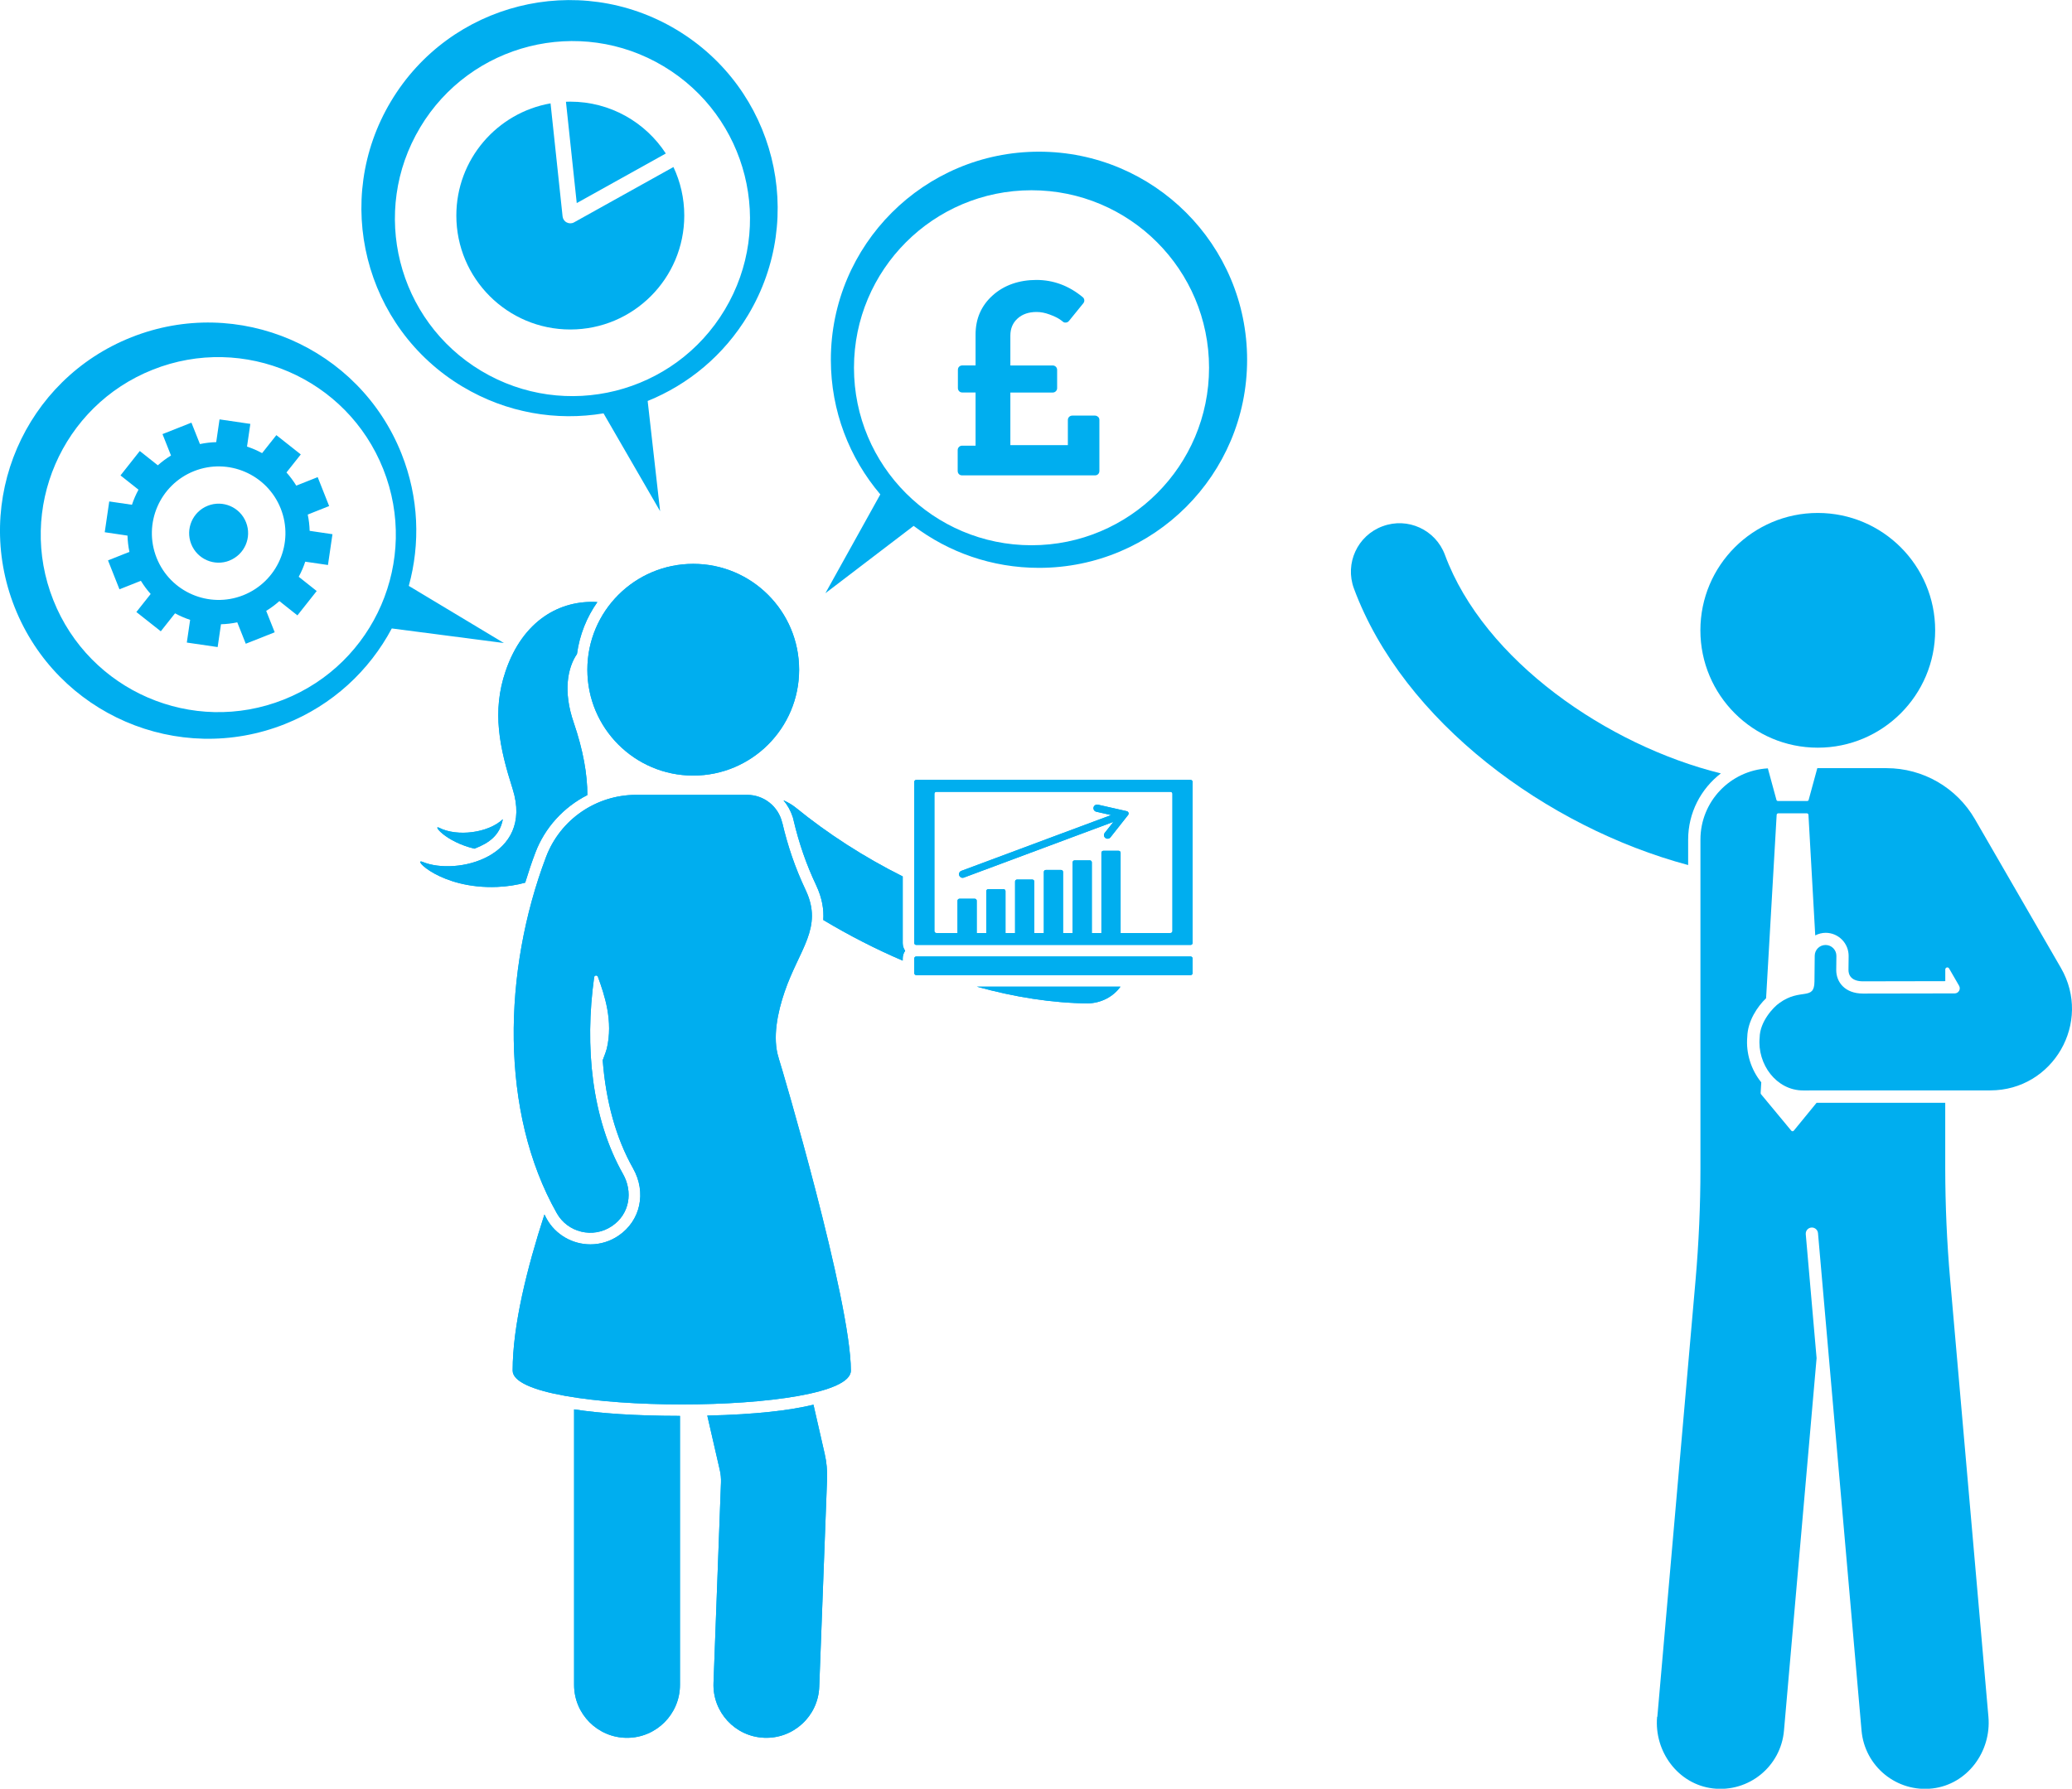<?xml version="1.0" encoding="UTF-8"?><svg id="Layer_2" xmlns="http://www.w3.org/2000/svg" viewBox="0 0 399.61 345.05"><defs><style>.cls-1{fill:#00aeef;}</style></defs><g id="Layer_1-2"><path class="cls-1" d="M164.7,70.94c0-18.91,15.33-34.24,34.24-34.24s34.24,15.33,34.24,34.24-15.33,34.24-34.24,34.24-34.24-15.33-34.24-34.24m11.5,30.5c6.72,5.08,15.1,8.1,24.18,8.1,22.17,0,40.14-17.97,40.14-40.14s-17.97-40.14-40.14-40.14-40.14,17.97-40.14,40.14c0,9.91,3.6,18.97,9.54,25.97l-10.59,19.06,17.01-12.98Z"/><path class="cls-1" d="M81.03,24.58c9.71-16.22,30.74-21.51,46.96-11.79s21.51,30.74,11.79,46.96c-9.71,16.23-30.74,21.51-46.96,11.8s-21.51-30.74-11.79-46.96m8.19,50c8.5,5.09,18.12,6.66,27.18,5.15l10.91,18.87-2.4-21.26c7.81-3.16,14.7-8.79,19.37-16.58,11.39-19.02,5.19-43.67-13.83-55.05-19.02-11.39-43.67-5.19-55.05,13.83-11.38,19.02-5.19,43.67,13.83,55.05"/><path class="cls-1" d="M10.28,115.76c-6.98-17.58,1.62-37.48,19.19-44.45,17.57-6.98,37.48,1.62,44.45,19.19,6.98,17.58-1.62,37.48-19.19,44.45-17.58,6.98-37.48-1.62-44.45-19.19m44.67,23.91c9.21-3.65,16.3-10.34,20.61-18.44l21.62,2.81-18.34-11.02c2.24-8.12,1.96-17.02-1.39-25.46-8.18-20.61-31.51-30.68-52.11-22.5C4.74,73.23-5.34,96.56,2.84,117.17c8.18,20.6,31.51,30.68,52.12,22.5"/><path class="cls-1" d="M30.2,107.6c-2.62-6.61,.61-14.09,7.22-16.72,6.61-2.62,14.09,.61,16.72,7.22,2.62,6.61-.61,14.09-7.22,16.72-6.61,2.62-14.09-.61-16.72-7.22m11.78,17.21l.64-4.39c1.05-.03,2.1-.15,3.14-.37l1.64,4.13,5.58-2.21-1.64-4.13c.91-.56,1.76-1.19,2.54-1.89l3.48,2.76,3.72-4.7-3.47-2.75c.51-.93,.93-1.9,1.26-2.91l4.38,.64,.87-5.94-4.4-.65c-.03-1.04-.15-2.1-.37-3.14l4.13-1.64-2.21-5.58-4.13,1.64c-.56-.91-1.19-1.76-1.89-2.54l2.76-3.48-4.71-3.72-2.75,3.47c-.93-.51-1.9-.93-2.91-1.26l.64-4.38-5.94-.87-.64,4.39c-1.05,.03-2.1,.15-3.14,.37l-1.64-4.13-5.58,2.21,1.64,4.13c-.91,.56-1.76,1.19-2.54,1.89l-3.48-2.76-3.72,4.71,3.47,2.75c-.5,.93-.93,1.9-1.26,2.91l-4.38-.64-.87,5.94,4.39,.65c.03,1.04,.15,2.1,.37,3.14l-4.13,1.64,2.21,5.58,4.13-1.64c.56,.91,1.19,1.76,1.89,2.54l-2.76,3.48,4.71,3.72,2.75-3.47c.93,.51,1.9,.93,2.91,1.26l-.64,4.38,5.94,.87Z"/><path class="cls-1" d="M44.26,108.13c2.92-1.16,4.35-4.46,3.19-7.38-1.16-2.92-4.46-4.35-7.38-3.19-2.92,1.16-4.35,4.47-3.19,7.39,1.16,2.92,4.46,4.35,7.38,3.19"/><path class="cls-1" d="M109.99,63.56c12.14,0,21.98-9.84,21.98-21.98,0-3.35-.75-6.52-2.09-9.36l-19.16,10.67c-.23,.13-.48,.19-.73,.19-.24,0-.47-.06-.69-.17-.45-.23-.75-.67-.8-1.17l-2.32-21.8c-10.32,1.81-18.17,10.8-18.17,21.64,0,12.14,9.84,21.98,21.98,21.98"/><path class="cls-1" d="M111.24,39.17l17.17-9.56c-3.92-6.02-10.71-10-18.43-10-.28,0-.55,.01-.83,.02l2.08,19.54Z"/><path class="cls-1" d="M211.77,80.42c-.16-.17-.37-.25-.62-.25h-4.34c-.25,0-.46,.09-.62,.25-.16,.17-.24,.37-.24,.6v4.85h-11.09v-10.15h8.17c.23,0,.43-.08,.6-.25,.17-.17,.25-.37,.25-.6v-3.51c0-.25-.09-.45-.25-.62-.17-.16-.37-.24-.6-.24h-8.17v-5.76c0-1.36,.46-2.46,1.39-3.3,.93-.84,2.15-1.26,3.67-1.26,.8,0,1.63,.16,2.49,.48,.86,.32,1.47,.61,1.85,.86s.61,.42,.7,.51c.18,.16,.38,.22,.62,.19,.23-.02,.43-.12,.59-.32l2.76-3.4c.14-.18,.21-.38,.19-.6-.02-.22-.11-.41-.27-.55-2.68-2.23-5.67-3.35-8.97-3.35s-6.22,.99-8.42,2.97c-2.21,1.98-3.31,4.5-3.31,7.55v5.97h-2.55c-.25,0-.45,.08-.62,.24-.16,.16-.24,.37-.24,.62v3.51c0,.23,.08,.43,.24,.6,.16,.17,.37,.25,.62,.25h2.55v10.26h-2.6c-.23,0-.43,.08-.6,.25-.17,.17-.25,.37-.25,.6v4.02c0,.25,.08,.45,.24,.62,.16,.16,.37,.24,.62,.24h25.61c.25,0,.46-.08,.62-.24,.16-.16,.24-.37,.24-.62v-9.83c0-.23-.08-.43-.24-.6"/><path class="cls-1" d="M327.94,121.59c0,12.5,10.14,22.64,22.64,22.64s22.64-10.14,22.64-22.64-10.14-22.64-22.64-22.64-22.64,10.14-22.64,22.64"/><path class="cls-1" d="M266.65,101.52c4.84-1.81,10.23,.67,12.02,5.51,7.56,20.42,31.42,36.78,53.22,42.16-3.83,2.95-6.31,7.57-6.31,12.77v4.91c-27.22-7.29-54.95-27.67-64.46-53.35-1.79-4.84,.68-10.21,5.52-12"/><path class="cls-1" d="M319.64,331.16l7.37-84.25c.62-7.14,.94-14.3,.94-21.46v-63.49c0-7.35,5.75-13.33,13-13.74l1.66,6.09c.04,.12,.16,.21,.29,.21h5.63c.13,0,.25-.08,.29-.21l1.67-6.13h13.35c7.03,0,13.52,3.75,17.04,9.83l16.59,28.7c6.07,10.5-1.49,23.63-13.62,23.63-3.53,0-33.43,.01-36.1,.01-5.16,0-8.88-5.08-8.38-10.21,.04-3.08,2.65-5.86,3.8-6.65,4.07-2.97,6.73-.37,6.77-4.14l.05-4.99c.01-1.16,.96-2.08,2.11-2.07,1.16,.01,2.08,.96,2.07,2.11l-.03,2.68c-.02,2.41,1.71,4.58,5.15,4.58,2.33,0,17.69-.03,17.69-.03,.76,0,1.23-.82,.85-1.48l-1.93-3.34c-.09-.15-.27-.23-.44-.18-.17,.05-.29,.2-.29,.38v2.26c-4.11,0-14.04,.03-15.88,.03-.99,0-1.77-.25-2.24-.73-.46-.47-.55-1.05-.55-1.46l.03-2.68c.01-1.19-.44-2.31-1.27-3.16-.84-.85-1.95-1.32-3.14-1.33-.73,0-1.42,.19-2.03,.5l-1.31-23.27c-.02-.16-.15-.28-.31-.28h-5.51c-.16,0-.29,.12-.31,.28l-2.04,35.39c-1.66,1.6-3.55,4.37-3.63,7.46-.28,3.12,.73,6.34,2.7,8.76l-.12,2.06c0,.08,.02,.17,.07,.23l5.84,7.04c.12,.15,.36,.15,.48,0l4.4-5.38h24.81v12.67c.01,7.12,.32,14.24,.94,21.33l7.39,84.45c.59,6.71-4.07,13.02-10.76,13.81-6.92,.82-13.1-4.25-13.71-11.15l-8.4-95.97c-.05-.61-.57-1.08-1.18-1.08-.33,0-.65,.14-.87,.38-.22,.24-.33,.57-.31,.9l2.09,23.92-6.29,71.85c-.6,6.9-6.78,11.96-13.71,11.15-6.69-.79-11.35-7.09-10.76-13.81"/><path class="cls-1" d="M91.5,163.71c2.88-1.1,4.91-2.61,5.48-5.68-2.81,2.65-8.75,3.42-12.26,1.66-1.38-.71,1.1,2.65,6.77,4.02"/><path class="cls-1" d="M91.5,163.71c2.88-1.1,4.91-2.61,5.48-5.68-2.81,2.65-8.75,3.42-12.26,1.66-1.38-.71,1.1,2.65,6.77,4.02Z"/><path class="cls-1" d="M229.63,184.51h-52.93c-.21,0-.37,.17-.37,.37v2.85c0,.2,.16,.37,.37,.37h52.93c.2,0,.37-.17,.37-.37v-2.85c0-.2-.17-.37-.37-.37"/><rect class="cls-1" x="176.33" y="184.51" width="53.67" height="3.59" rx=".37" ry=".37"/><path class="cls-1" d="M193.92,179.98h-3.7v-8.09c0-.2,.17-.37,.37-.37h2.96c.2,0,.37,.17,.37,.37v8.09Z"/><path class="cls-1" d="M193.92,179.98h-3.7v-8.09c0-.2,.17-.37,.37-.37h2.96c.2,0,.37,.17,.37,.37v8.09Z"/><path class="cls-1" d="M188.37,179.98h-3.7v-6.24c0-.2,.17-.37,.37-.37h2.96c.2,0,.37,.17,.37,.37v6.24Z"/><path class="cls-1" d="M188.37,179.98h-3.7v-6.24c0-.2,.17-.37,.37-.37h2.96c.2,0,.37,.17,.37,.37v6.24Z"/><path class="cls-1" d="M199.47,179.98h-3.7v-9.94c0-.2,.17-.37,.37-.37h2.96c.2,0,.37,.17,.37,.37v9.94Z"/><path class="cls-1" d="M199.47,179.98h-3.7v-9.94c0-.2,.17-.37,.37-.37h2.96c.2,0,.37,.17,.37,.37v9.94Z"/><path class="cls-1" d="M205.02,179.98h-3.7v-11.79c0-.21,.17-.37,.37-.37h2.96c.2,0,.37,.16,.37,.37v11.79Z"/><path class="cls-1" d="M205.02,179.98h-3.7v-11.79c0-.21,.17-.37,.37-.37h2.96c.2,0,.37,.16,.37,.37v11.79Z"/><path class="cls-1" d="M210.57,179.98h-3.7v-13.64c0-.2,.17-.37,.37-.37h2.96c.2,0,.37,.17,.37,.37v13.64Z"/><path class="cls-1" d="M210.57,179.98h-3.7v-13.64c0-.2,.17-.37,.37-.37h2.96c.2,0,.37,.17,.37,.37v13.64Z"/><path class="cls-1" d="M216.12,179.98h-3.7v-15.49c0-.2,.17-.37,.37-.37h2.96c.2,0,.37,.17,.37,.37v15.49Z"/><path class="cls-1" d="M216.12,179.98h-3.7v-15.49c0-.2,.17-.37,.37-.37h2.96c.2,0,.37,.17,.37,.37v15.49Z"/><path class="cls-1" d="M113.28,129.19c0,11.28,9.14,20.42,20.42,20.42s20.42-9.14,20.42-20.42-9.14-20.42-20.42-20.42-20.42,9.14-20.42,20.42"/><path class="cls-1" d="M113.28,129.19c0,11.28,9.14,20.42,20.42,20.42s20.42-9.14,20.42-20.42-9.14-20.42-20.42-20.42-20.42,9.14-20.42,20.42Z"/><path class="cls-1" d="M150.18,204.11c-1.26-3.92-.2-8.85,1.13-12.75,2.8-8.24,7.48-12.38,4.1-19.6-2.12-4.49-3.49-8.61-4.53-13.03l-.02-.02c-.72-3.14-3.53-5.38-6.76-5.38h-21.42c-7.72,0-14.64,4.77-17.37,11.98-8.31,21.96-8.98,49.18,2.07,68.71,2.05,3.69,6.96,4.99,10.65,2.49,3.46-2.34,4.05-6.65,2.12-10.05-6.03-10.66-7.43-24.55-5.56-37.96,.02-.17,.16-.3,.33-.32,.17-.02,.33,.08,.39,.24,1.28,3.51,2.99,8.54,1.71,13.89-.1,.41-.38,1.17-.78,2.21,.6,7.92,2.57,15.05,5.85,20.85,2.63,4.65,1.45,10.12-2.81,13-1.61,1.09-3.48,1.67-5.41,1.67h0c-3.51,0-6.74-1.89-8.43-4.92-.15-.28-.28-.57-.44-.85-3.37,10.39-6.13,21.44-6.13,30.12s65.23,8.72,65.23,0c0-13.44-13.38-58.66-13.92-60.25"/><path class="cls-1" d="M150.18,204.11c-1.26-3.92-.2-8.85,1.13-12.75,2.8-8.24,7.48-12.38,4.1-19.6-2.12-4.49-3.49-8.61-4.53-13.03l-.02-.02c-.72-3.14-3.53-5.38-6.76-5.38h-21.42c-7.72,0-14.64,4.77-17.37,11.98-8.31,21.96-8.98,49.18,2.07,68.71,2.05,3.69,6.96,4.99,10.65,2.49,3.46-2.34,4.05-6.65,2.12-10.05-6.03-10.66-7.43-24.55-5.56-37.96,.02-.17,.16-.3,.33-.32,.17-.02,.33,.08,.39,.24,1.28,3.51,2.99,8.54,1.71,13.89-.1,.41-.38,1.17-.78,2.21,.6,7.92,2.57,15.05,5.85,20.85,2.63,4.65,1.45,10.12-2.81,13-1.61,1.09-3.48,1.67-5.41,1.67h0c-3.51,0-6.74-1.89-8.43-4.92-.15-.28-.28-.57-.44-.85-3.37,10.39-6.13,21.44-6.13,30.12s65.23,8.72,65.23,0c0-13.44-13.38-58.66-13.92-60.25Z"/><path class="cls-1" d="M156.89,270.97c-4.49,1.09-11.03,1.89-20.48,2.1l2.41,10.5c.18,.79,.26,1.6,.23,2.41l-1.44,38.66c-.22,5.63,4.18,10.38,9.8,10.58,5.58,.22,10.38-4.13,10.59-9.82l1.51-40.09c.06-1.62-.09-3.25-.45-4.83l-2.17-9.5Z"/><path class="cls-1" d="M156.89,270.97c-4.49,1.09-11.03,1.89-20.48,2.1l2.41,10.5c.18,.79,.26,1.6,.23,2.41l-1.44,38.66c-.22,5.63,4.18,10.38,9.8,10.58,5.58,.22,10.38-4.13,10.59-9.82l1.51-40.09c.06-1.62-.09-3.25-.45-4.83l-2.17-9.5Z"/><path class="cls-1" d="M110.72,271.87v53.15c0,5.64,4.57,10.21,10.21,10.21s10.21-4.57,10.21-10.21v-51.89c-8.85-.01-15.47-.5-20.42-1.26"/><path class="cls-1" d="M110.72,271.87v53.15c0,5.64,4.57,10.21,10.21,10.21s10.21-4.57,10.21-10.21v-51.89c-8.85-.01-15.47-.5-20.42-1.26Z"/><path class="cls-1" d="M111.28,126.14c.5-3.69,1.88-7.09,3.93-10-7.21-.44-14.37,3.54-17.7,13.32-2.66,7.79-1.19,14.74,1.37,22.76,4.12,13.11-10.85,16.74-17.35,14.05-2.23-.91,3.41,5.28,14.38,4.82,1.92-.08,3.71-.36,5.38-.82,.6-1.94,1.23-3.86,1.95-5.76,1.86-4.92,5.51-8.83,10.04-11.14,.01-3.98-.8-8.63-2.63-13.98-2.08-6.01-1.19-10.6,.64-13.25"/><path class="cls-1" d="M111.28,126.14c.5-3.69,1.88-7.09,3.93-10-7.21-.44-14.37,3.54-17.7,13.32-2.66,7.79-1.19,14.74,1.37,22.76,4.12,13.11-10.85,16.74-17.35,14.05-2.23-.91,3.41,5.28,14.38,4.82,1.92-.08,3.71-.36,5.38-.82,.6-1.94,1.23-3.86,1.95-5.76,1.86-4.92,5.51-8.83,10.04-11.14,.01-3.98-.8-8.63-2.63-13.98-2.08-6.01-1.19-10.6,.64-13.25Z"/><path class="cls-1" d="M226.12,179.61c0,.2-.17,.37-.37,.37h-45.17c-.2,0-.37-.17-.37-.37v-26.49c0-.21,.17-.37,.37-.37h45.17c.2,0,.37,.17,.37,.37v26.49Zm3.51-29.16h-52.93c-.21,0-.37,.17-.37,.37v31.09c0,.2,.16,.37,.37,.37h52.93c.2,0,.37-.17,.37-.37v-31.09c0-.2-.17-.37-.37-.37"/><path class="cls-1" d="M226.12,179.61c0,.2-.17,.37-.37,.37h-45.17c-.2,0-.37-.17-.37-.37v-26.49c0-.21,.17-.37,.37-.37h45.17c.2,0,.37,.17,.37,.37v26.49Zm3.51-29.16h-52.93c-.21,0-.37,.17-.37,.37v31.09c0,.2,.16,.37,.37,.37h52.93c.2,0,.37-.17,.37-.37v-31.09c0-.2-.17-.37-.37-.37Z"/><path class="cls-1" d="M211.73,155.23c-.37-.08-.75,.15-.83,.52-.08,.37,.15,.74,.52,.83l2.87,.65-28.88,10.76c-.36,.13-.54,.53-.41,.89,.07,.17,.2,.31,.36,.39,.17,.08,.36,.08,.53,.02l28.85-10.75-1.68,2.13c-.11,.15-.17,.33-.14,.51,.02,.18,.11,.35,.26,.46,.3,.24,.74,.19,.98-.11l3.41-4.32c.21-.26,.07-.65-.26-.73l-5.57-1.26Z"/><path class="cls-1" d="M211.73,155.23c-.37-.08-.75,.15-.83,.52-.08,.37,.15,.74,.52,.83l2.87,.65-28.88,10.76c-.36,.13-.54,.53-.41,.89,.07,.17,.2,.31,.36,.39,.17,.08,.36,.08,.53,.02l28.85-10.75-1.68,2.13c-.11,.15-.17,.33-.14,.51,.02,.18,.11,.35,.26,.46,.3,.24,.74,.19,.98-.11l3.41-4.32c.21-.26,.07-.65-.26-.73l-5.57-1.26Z"/><path class="cls-1" d="M174.1,185.3v-.41c0-.55,.18-1.06,.47-1.48-.29-.42-.47-.93-.47-1.48v-12.86c-7.44-3.72-14.49-8.27-20.6-13.25-.75-.61-1.56-1.06-2.4-1.44,.77,.92,1.39,1.98,1.76,3.18l.03,.03,.16,.64c1.06,4.5,2.45,8.5,4.38,12.59,1.14,2.44,1.48,4.61,1.35,6.65,4.91,2.94,10.06,5.59,15.32,7.84"/><path class="cls-1" d="M174.1,185.3v-.41c0-.55,.18-1.06,.47-1.48-.29-.42-.47-.93-.47-1.48v-12.86c-7.44-3.72-14.49-8.27-20.6-13.25-.75-.61-1.56-1.06-2.4-1.44,.77,.92,1.39,1.98,1.76,3.18l.03,.03,.16,.64c1.06,4.5,2.45,8.5,4.38,12.59,1.14,2.44,1.48,4.61,1.35,6.65,4.91,2.94,10.06,5.59,15.32,7.84Z"/><path class="cls-1" d="M188.39,190.33c7.22,2,14.46,3.16,21.46,3.23,2.58-.08,4.89-1.32,6.24-3.23h-27.7Z"/><path class="cls-1" d="M188.39,190.33c7.22,2,14.46,3.16,21.46,3.23,2.58-.08,4.89-1.32,6.24-3.23h-27.7Z"/></g></svg>